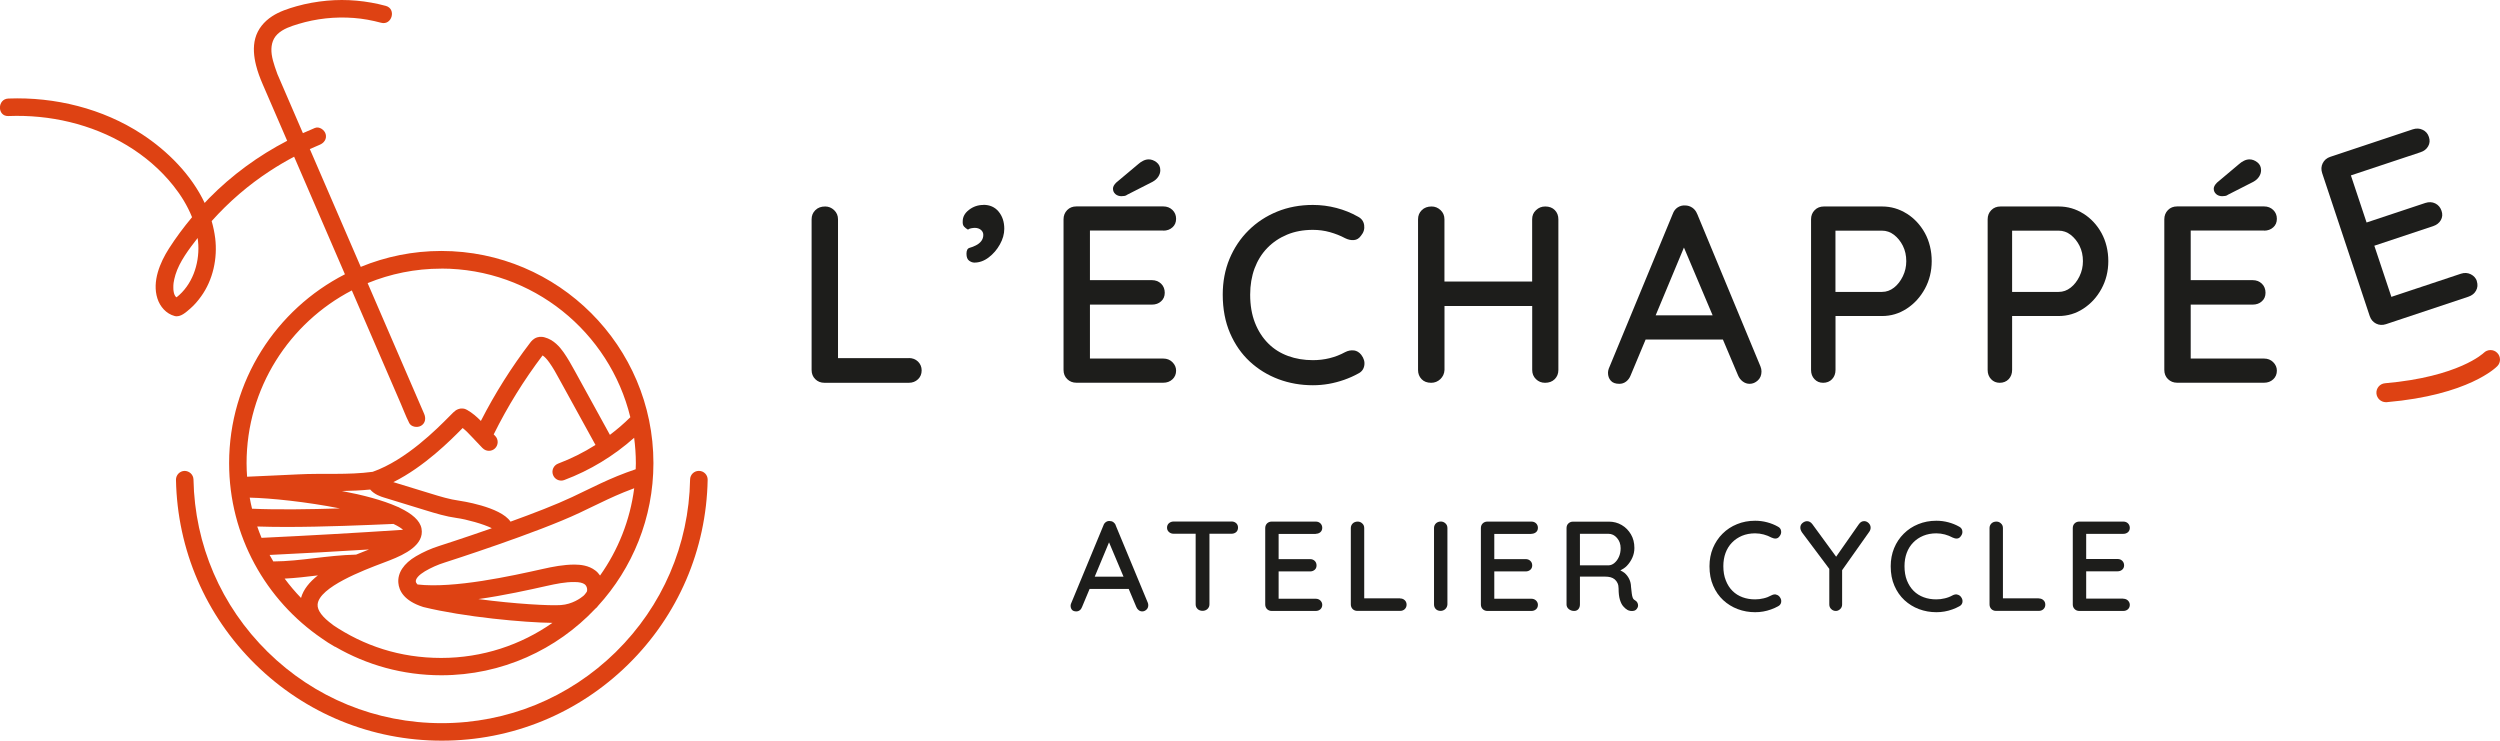 <?xml version="1.0" encoding="UTF-8"?>
<svg id="Calque_2" data-name="Calque 2" xmlns="http://www.w3.org/2000/svg" viewBox="0 0 438.42 129.9">
  <defs>
    <style>
      .cls-1 {
        fill: #1d1d1b;
      }

      .cls-1, .cls-2 {
        stroke-width: 0px;
      }

      .cls-2 {
        fill: #de4213;
      }
    </style>
  </defs>
  <g id="Calque_2-2" data-name="Calque 2">
    <g>
      <path class="cls-1" d="M195.67,92.13c-.09-.24-.23-.42-.42-.56-.19-.14-.41-.2-.65-.2-.24-.02-.46.04-.66.18-.2.14-.35.33-.43.58l-5.69,13.74c-.05.13-.07.25-.07.36,0,.28.08.52.24.71.16.19.42.28.76.28.23,0,.43-.07.6-.2.18-.13.31-.32.4-.56l1.33-3.18h6.86l1.34,3.18c.09.22.23.41.42.55.18.14.39.21.61.21.27,0,.51-.1.73-.3.22-.2.33-.46.33-.79,0-.15-.03-.3-.09-.45l-5.62-13.54ZM191.98,101.13l2.51-6.02,2.54,6.02h-5.06Z"/>
      <path class="cls-1" d="M215.97,91.46h-10.16c-.31,0-.58.1-.81.29-.22.19-.34.46-.34.78s.11.57.34.77c.22.2.49.3.81.3h3.87v12.38c0,.33.11.6.34.82.22.21.52.32.87.32s.63-.11.86-.32c.23-.22.35-.49.35-.82v-12.38h3.87c.33,0,.6-.1.82-.29.21-.19.32-.46.32-.79s-.11-.57-.32-.77c-.22-.2-.49-.3-.82-.3"/>
      <path class="cls-1" d="M230.74,93.61c.33,0,.6-.1.82-.29.21-.19.32-.45.32-.76s-.11-.57-.32-.78c-.22-.21-.49-.31-.82-.31h-7.72c-.33,0-.6.11-.82.32-.21.22-.32.49-.32.82v13.39c0,.33.11.6.32.82.22.21.49.32.82.32h7.72c.33,0,.6-.1.82-.3.21-.2.32-.46.32-.77,0-.29-.11-.53-.32-.75-.22-.21-.49-.32-.82-.32h-6.51v-4.79h5.51c.33,0,.6-.1.82-.29.22-.19.32-.45.32-.76,0-.33-.11-.6-.32-.8-.22-.21-.49-.31-.82-.31h-5.51v-4.41h6.51Z"/>
      <path class="cls-1" d="M245.53,104.93h-6.29v-12.33c0-.33-.11-.6-.35-.81-.23-.22-.5-.32-.79-.32-.36,0-.65.11-.87.32-.22.22-.34.49-.34.81v13.39c0,.33.11.6.32.82.22.21.49.32.82.32h7.5c.33,0,.6-.1.82-.31.21-.21.32-.47.32-.78s-.11-.58-.32-.78c-.22-.21-.49-.31-.82-.31"/>
      <path class="cls-1" d="M252.69,91.46c-.36,0-.65.11-.87.32-.22.22-.34.49-.34.82v13.39c0,.33.1.6.31.82.21.21.49.32.85.32.31,0,.59-.11.82-.32.23-.22.35-.49.37-.82v-13.39c0-.33-.11-.6-.35-.82-.23-.21-.5-.32-.79-.32"/>
      <path class="cls-1" d="M268.56,93.61c.33,0,.6-.1.82-.29.22-.19.32-.45.32-.76s-.11-.57-.32-.78c-.22-.21-.49-.31-.82-.31h-7.72c-.33,0-.6.11-.82.32-.22.22-.32.49-.32.82v13.39c0,.33.1.6.32.82.22.21.49.32.82.32h7.72c.33,0,.6-.1.82-.3.22-.2.32-.46.32-.77,0-.29-.11-.53-.32-.75-.22-.21-.49-.32-.82-.32h-6.51v-4.79h5.5c.33,0,.6-.1.82-.29.22-.19.33-.45.33-.76,0-.33-.11-.6-.33-.8-.21-.21-.49-.31-.82-.31h-5.5v-4.41h6.51Z"/>
      <path class="cls-1" d="M286.73,105.27c-.19-.1-.33-.25-.4-.45-.08-.19-.13-.44-.17-.75-.04-.31-.08-.69-.13-1.15-.01-.51-.12-.97-.32-1.38-.2-.41-.47-.77-.82-1.07-.21-.18-.48-.3-.73-.44.41-.21.8-.45,1.14-.8.4-.42.72-.89.96-1.43.24-.54.36-1.1.36-1.7,0-.91-.2-1.71-.61-2.4-.41-.69-.95-1.24-1.62-1.63-.67-.39-1.41-.59-2.22-.59h-6.31c-.33,0-.6.11-.82.32s-.32.49-.32.82v13.38c0,.33.13.6.4.82.27.22.58.32.94.32.31,0,.56-.11.74-.32.18-.22.27-.49.27-.82v-4.88h4.43c.34,0,.66.04.94.11.28.08.53.2.74.38.21.18.37.4.49.66.12.26.18.58.18.95,0,.81.08,1.46.23,1.95.15.49.34.88.58,1.15.24.28.48.49.74.64.13.08.31.13.51.17.21.03.42.03.63-.02.21-.05.38-.17.51-.35.19-.24.26-.51.19-.81-.07-.3-.24-.52-.5-.67M283.11,98.74c-.31.25-.64.39-.98.4h-5.06v-5.53h4.99c.58,0,1.09.24,1.51.73.43.49.64,1.09.64,1.8,0,.57-.1,1.07-.31,1.53-.21.46-.47.81-.79,1.06"/>
      <path class="cls-1" d="M311.44,104.25c-.25-.04-.51.01-.78.15-.44.24-.89.42-1.38.53-.49.12-.98.18-1.49.18-.79,0-1.52-.12-2.2-.37-.68-.25-1.27-.62-1.77-1.12-.5-.5-.89-1.11-1.17-1.84-.29-.72-.43-1.55-.43-2.49,0-.85.13-1.63.39-2.33.26-.7.64-1.31,1.13-1.81.49-.51,1.08-.9,1.75-1.19.68-.28,1.45-.43,2.3-.43.52,0,1.02.07,1.51.2.48.13.94.31,1.36.54.27.13.53.19.78.17.25-.02.46-.15.63-.39.24-.29.33-.6.28-.94-.05-.34-.24-.6-.57-.76-.58-.33-1.21-.58-1.89-.76-.68-.18-1.38-.27-2.09-.27-1.15,0-2.21.2-3.18.6-.97.39-1.82.95-2.54,1.67-.72.71-1.28,1.56-1.69,2.53-.4.97-.6,2.03-.6,3.18,0,1.28.21,2.42.65,3.42.43,1,1.02,1.84,1.76,2.53.74.68,1.59,1.21,2.55,1.57.96.36,1.98.54,3.05.54.48,0,.95-.04,1.41-.12.46-.08.92-.2,1.36-.36.45-.16.86-.34,1.23-.55.31-.15.5-.39.56-.71.06-.33-.03-.65-.27-.96-.18-.22-.4-.35-.65-.39"/>
      <path class="cls-1" d="M326.91,91.39c-.37,0-.68.18-.94.56l-3.97,5.68-4.18-5.72c-.26-.34-.56-.51-.92-.51-.27,0-.53.1-.79.31-.26.21-.39.48-.39.81,0,.13.02.27.07.41.04.14.13.29.24.46l4.77,6.37v6.24c0,.33.11.6.34.81.22.22.49.33.81.33.28,0,.53-.11.76-.33.23-.21.34-.49.34-.81v-6.01l4.77-6.75c.07-.1.13-.21.17-.34.04-.12.06-.24.06-.36,0-.31-.12-.58-.35-.81-.23-.22-.49-.34-.77-.34"/>
      <path class="cls-1" d="M343.22,104.25c-.25-.04-.52.01-.79.15-.43.24-.89.42-1.38.53-.48.12-.98.18-1.49.18-.79,0-1.53-.12-2.2-.37-.68-.25-1.27-.62-1.77-1.12-.5-.5-.89-1.11-1.18-1.84-.28-.72-.42-1.55-.42-2.49,0-.85.13-1.63.39-2.33.26-.7.64-1.31,1.13-1.81.49-.51,1.07-.9,1.76-1.19.68-.28,1.44-.43,2.3-.43.52,0,1.02.07,1.51.2.48.13.93.31,1.35.54.27.13.53.19.79.17.25-.02.46-.15.63-.39.24-.29.33-.6.28-.94-.05-.34-.24-.6-.57-.76-.58-.33-1.21-.58-1.89-.76-.68-.18-1.38-.27-2.09-.27-1.15,0-2.21.2-3.18.6-.97.39-1.82.95-2.54,1.67-.72.71-1.29,1.56-1.69,2.53-.4.97-.6,2.03-.6,3.18,0,1.28.21,2.42.65,3.42.43,1,1.02,1.84,1.76,2.53.74.68,1.59,1.21,2.55,1.57.97.36,1.98.54,3.06.54.47,0,.94-.04,1.41-.12.46-.08.92-.2,1.36-.36.45-.16.86-.34,1.23-.55.31-.15.5-.39.56-.71.06-.33-.03-.65-.27-.96-.18-.22-.39-.35-.65-.39"/>
      <path class="cls-1" d="M357.54,104.93h-6.29v-12.33c0-.33-.11-.6-.35-.81-.23-.22-.49-.32-.79-.32-.36,0-.65.11-.87.32-.22.22-.34.49-.34.81v13.39c0,.33.11.6.32.82.22.21.49.32.82.32h7.5c.33,0,.6-.1.82-.31.22-.21.32-.47.32-.78s-.1-.58-.32-.78c-.22-.21-.49-.31-.82-.31"/>
      <path class="cls-1" d="M372.36,104.98h-6.51v-4.79h5.5c.33,0,.6-.1.82-.29.22-.19.33-.45.33-.76s-.11-.59-.33-.8c-.21-.21-.49-.31-.82-.31h-5.5v-4.41h6.51c.33,0,.6-.1.82-.29.21-.19.32-.45.32-.76s-.11-.57-.32-.79c-.22-.21-.49-.31-.82-.31h-7.72c-.33,0-.6.11-.82.32-.22.22-.32.49-.32.82v13.39c0,.33.11.6.32.81.22.22.49.33.82.33h7.72c.33,0,.6-.1.82-.3.21-.2.32-.46.32-.77,0-.28-.11-.53-.32-.75-.22-.21-.49-.32-.82-.32"/>
      <path class="cls-1" d="M159.38,62.81h-12.42v-24.35c0-.65-.23-1.18-.68-1.61-.46-.43-.98-.64-1.57-.64-.71,0-1.28.21-1.72.64-.44.43-.66.96-.66,1.61v26.42c0,.65.21,1.18.64,1.61.43.43.97.64,1.61.64h14.8c.65,0,1.18-.21,1.61-.62.43-.41.64-.93.64-1.55s-.22-1.13-.64-1.55c-.43-.41-.96-.62-1.61-.62"/>
      <path class="cls-1" d="M172.45,35.94c-.94,0-1.78.29-2.52.86-.74.57-1.1,1.24-1.1,2.01-.03.41.05.72.24.93.19.21.42.38.68.53.15-.12.34-.2.57-.24.24-.04.44-.07.62-.07.44,0,.8.12,1.08.35.28.24.42.53.42.88,0,.41-.12.77-.35,1.08-.24.31-.56.57-.97.77-.35.18-.71.32-1.08.42-.37.1-.55.45-.55,1.04s.16,1,.47,1.22c.31.22.61.33.91.33.88,0,1.72-.3,2.52-.91.79-.6,1.45-1.36,1.96-2.28.51-.91.77-1.83.77-2.74,0-1.21-.33-2.21-.99-3.01-.66-.8-1.55-1.19-2.67-1.19"/>
      <path class="cls-1" d="M204,40.45c.65,0,1.18-.19,1.61-.58.43-.38.64-.88.64-1.5s-.21-1.13-.64-1.55c-.43-.41-.96-.62-1.61-.62h-15.24c-.65,0-1.19.21-1.61.64s-.64.97-.64,1.61v26.42c0,.65.21,1.19.64,1.61s.97.64,1.61.64h15.24c.65,0,1.18-.2,1.61-.6.43-.4.64-.91.64-1.52,0-.56-.21-1.05-.64-1.48-.43-.43-.96-.64-1.61-.64h-12.86v-9.46h10.87c.65,0,1.19-.19,1.61-.58.43-.38.64-.88.64-1.5s-.21-1.18-.64-1.59c-.43-.41-.97-.62-1.61-.62h-10.87v-8.7h12.86Z"/>
      <path class="cls-1" d="M196.71,34.4c.15,0,.31-.02.49-.04.18-.03.34-.1.49-.22l4.42-2.25c.44-.24.78-.54,1.02-.91.24-.37.35-.74.35-1.13,0-.59-.22-1.05-.66-1.39-.44-.34-.9-.51-1.37-.51-.33,0-.65.08-.97.24-.32.16-.62.36-.88.6l-3.85,3.23c-.18.18-.32.35-.42.53-.1.18-.15.35-.15.53,0,.38.14.7.42.95.28.25.66.38,1.13.38"/>
      <path class="cls-1" d="M237.45,61.46c-.5-.07-1.02.02-1.55.29-.86.47-1.76.82-2.72,1.06-.96.24-1.94.35-2.94.35-1.56,0-3.01-.24-4.35-.73-1.34-.49-2.51-1.22-3.49-2.21-.99-.99-1.76-2.19-2.32-3.62-.56-1.43-.84-3.07-.84-4.93,0-1.68.26-3.21.77-4.6.52-1.38,1.26-2.58,2.23-3.58.97-1,2.13-1.78,3.47-2.34,1.34-.56,2.85-.84,4.53-.84,1.03,0,2.02.13,2.98.4.96.27,1.85.62,2.67,1.06.53.26,1.05.38,1.55.33.5-.04.91-.3,1.24-.77.47-.56.65-1.18.55-1.86-.1-.68-.48-1.18-1.13-1.5-1.15-.65-2.39-1.15-3.73-1.5-1.34-.35-2.72-.53-4.13-.53-2.27,0-4.36.39-6.27,1.17s-3.59,1.88-5.01,3.29c-1.43,1.41-2.54,3.08-3.34,4.99-.79,1.91-1.19,4.01-1.19,6.27,0,2.53.43,4.79,1.28,6.76.85,1.97,2.01,3.64,3.47,4.99,1.46,1.35,3.14,2.38,5.03,3.09,1.9.71,3.91,1.06,6.03,1.06.94,0,1.87-.08,2.78-.24.91-.16,1.81-.4,2.7-.71.88-.31,1.69-.67,2.43-1.08.62-.29.99-.77,1.1-1.41.12-.65-.06-1.28-.53-1.9-.35-.44-.78-.7-1.28-.77"/>
      <path class="cls-1" d="M270.98,36.21c-.62,0-1.15.21-1.61.64-.46.43-.68.96-.68,1.61v10.91h-15.38v-10.91c0-.65-.23-1.19-.68-1.61-.46-.43-.98-.64-1.57-.64-.71,0-1.28.21-1.72.64-.44.43-.66.96-.66,1.61v26.42c0,.65.21,1.18.62,1.61.41.43.97.64,1.68.64.62,0,1.15-.21,1.61-.64.45-.43.7-.97.73-1.61v-11.22h15.38v11.22c0,.65.22,1.18.66,1.61.44.43.97.64,1.59.64.71,0,1.27-.21,1.7-.64.43-.43.64-.97.64-1.61v-26.42c0-.65-.21-1.19-.62-1.61s-.97-.64-1.68-.64"/>
      <path class="cls-1" d="M297.63,37.53c-.18-.47-.46-.84-.84-1.1-.38-.26-.81-.4-1.28-.4-.47-.03-.91.09-1.31.35-.4.26-.68.65-.86,1.15l-11.22,27.13c-.09.27-.13.5-.13.71,0,.56.16,1.02.49,1.39.32.37.82.55,1.5.55.44,0,.84-.13,1.19-.4s.62-.63.8-1.1l2.62-6.27h13.55l2.65,6.27c.18.44.45.8.82,1.08.37.28.77.42,1.22.42.53,0,1.01-.2,1.44-.6.43-.4.64-.92.64-1.57,0-.29-.06-.59-.18-.88l-11.09-26.73ZM290.35,55.3l4.96-11.89,5.03,11.89h-9.99Z"/>
      <path class="cls-1" d="M334.39,37.47c-1.33-.84-2.77-1.26-4.33-1.26h-10.21c-.65,0-1.19.21-1.61.64-.43.43-.64.97-.64,1.61v26.42c0,.65.2,1.19.6,1.61.4.43.9.64,1.52.64s1.17-.21,1.57-.64c.4-.43.6-.97.6-1.61v-9.46h8.17c1.56,0,3-.43,4.33-1.3,1.33-.87,2.38-2.03,3.18-3.49.79-1.46,1.19-3.07,1.19-4.84s-.4-3.46-1.19-4.91c-.8-1.44-1.86-2.58-3.18-3.42M333.7,48.45c-.4.82-.91,1.49-1.55,1.99-.64.5-1.34.75-2.1.75h-8.17v-10.74h8.17c.76,0,1.46.24,2.1.73.63.49,1.15,1.13,1.55,1.92.4.8.6,1.7.6,2.7,0,.94-.2,1.83-.6,2.65"/>
      <path class="cls-1" d="M365.36,37.47c-1.32-.84-2.77-1.26-4.33-1.26h-10.21c-.65,0-1.19.21-1.61.64-.43.43-.64.97-.64,1.61v26.42c0,.65.2,1.19.6,1.61.4.43.91.64,1.52.64s1.17-.21,1.57-.64c.4-.43.6-.97.6-1.61v-9.46h8.17c1.56,0,3.01-.43,4.33-1.3,1.33-.87,2.39-2.03,3.18-3.49.79-1.46,1.19-3.07,1.19-4.84s-.4-3.46-1.19-4.91c-.79-1.44-1.86-2.58-3.18-3.42M364.68,48.45c-.4.82-.91,1.49-1.55,1.99-.63.5-1.34.75-2.1.75h-8.17v-10.74h8.17c.76,0,1.47.24,2.1.73.63.49,1.15,1.13,1.55,1.92.4.8.6,1.7.6,2.7,0,.94-.2,1.83-.6,2.65"/>
      <path class="cls-1" d="M389.75,34.4c.15,0,.31-.02.49-.04.18-.03.34-.1.49-.22l4.42-2.25c.44-.24.78-.54,1.02-.91.24-.37.35-.74.35-1.13,0-.59-.22-1.05-.66-1.39-.44-.34-.9-.51-1.37-.51-.32,0-.65.08-.97.24s-.62.36-.88.6l-3.84,3.23c-.18.18-.32.35-.42.53-.1.18-.16.35-.16.53,0,.38.14.7.42.95.28.25.65.38,1.13.38"/>
      <path class="cls-1" d="M397.04,40.45c.65,0,1.18-.19,1.61-.58.43-.38.64-.88.64-1.5s-.21-1.13-.64-1.55c-.43-.41-.96-.62-1.61-.62h-15.24c-.65,0-1.19.21-1.61.64s-.64.97-.64,1.61v26.42c0,.65.21,1.19.64,1.61s.97.64,1.61.64h15.24c.65,0,1.18-.2,1.61-.6.43-.4.64-.91.64-1.52,0-.56-.21-1.05-.64-1.48-.43-.43-.96-.64-1.61-.64h-12.86v-9.46h10.87c.65,0,1.19-.19,1.61-.58.43-.38.64-.88.64-1.5s-.21-1.18-.64-1.59c-.43-.41-.97-.62-1.61-.62h-10.87v-8.7h12.86Z"/>
      <path class="cls-1" d="M434.37,49.3c-.18-.53-.54-.93-1.07-1.2-.54-.27-1.12-.3-1.73-.1l-12.2,4.06-2.99-8.97,10.31-3.43c.62-.21,1.07-.56,1.35-1.05.29-.5.33-1.04.13-1.63-.2-.61-.58-1.05-1.11-1.31-.54-.26-1.11-.28-1.73-.08l-10.31,3.43-2.75-8.26,12.2-4.06c.62-.2,1.07-.55,1.35-1.05.29-.5.33-1.04.13-1.63-.19-.59-.56-1.01-1.1-1.26-.53-.26-1.11-.28-1.73-.08l-14.46,4.82c-.62.2-1.06.58-1.33,1.12-.27.54-.3,1.12-.1,1.73l8.34,25.07c.21.62.58,1.06,1.12,1.33.54.27,1.12.3,1.73.1l14.46-4.82c.62-.21,1.06-.56,1.34-1.07.28-.51.32-1.06.13-1.65"/>
      <path class="cls-2" d="M418.41,70.53c-.85,0-1.58-.65-1.66-1.52-.08-.92.6-1.73,1.52-1.8,12.94-1.13,17.26-5.29,17.3-5.33.65-.64,1.7-.66,2.35-.01.65.64.67,1.68.04,2.33-.2.21-5.03,5.08-19.41,6.33-.05,0-.1,0-.15,0"/>
    </g>
    <g>
      <path class="cls-2" d="M122.58,82.58h-.03c-.84,0-1.52.67-1.53,1.51-.21,11.46-4.84,22.2-13.02,30.24-8.19,8.05-19.03,12.49-30.53,12.49s-22.33-4.44-30.52-12.49c-8.18-8.04-12.81-18.79-13.02-30.24-.02-.85-.72-1.5-1.56-1.51-.85.02-1.52.72-1.51,1.56.23,12.27,5.18,23.77,13.94,32.38,8.77,8.62,20.38,13.37,32.68,13.37s23.91-4.75,32.68-13.37c8.76-8.61,13.71-20.11,13.94-32.38.02-.85-.66-1.55-1.51-1.56"/>
      <path class="cls-2" d="M1.48,20.35c7.23-.28,14.54,1.39,20.77,5.13,3.12,1.88,5.92,4.27,8.18,7.12,1.31,1.64,2.45,3.5,3.25,5.49-1.46,1.75-2.83,3.58-4.05,5.49-1.58,2.47-2.97,5.79-2.03,8.75.45,1.43,1.54,2.7,3.03,3.09,1.03.27,2.03-.7,2.75-1.32.72-.62,1.33-1.35,1.88-2.11,2.1-2.9,2.91-6.7,2.48-10.22-.13-1.02-.34-2.02-.62-3,3.01-3.37,6.47-6.35,10.25-8.81,1.36-.89,2.77-1.72,4.21-2.48,2.49,5.76,4.98,11.53,7.47,17.29.48,1.11.96,2.22,1.44,3.33-12.05,6.16-20.31,18.7-20.31,33.13,0,12.76,6.46,24.05,16.29,30.75.65.47,1.39.94,2.21,1.41.05.03.1.04.16.06,5.46,3.16,11.79,4.97,18.55,4.97,10.64,0,20.25-4.5,27.03-11.69.16-.13.25-.23.27-.24l.16-.21c6.05-6.62,9.74-15.42,9.74-25.07,0-20.51-16.69-37.2-37.2-37.2-5,0-9.76,1-14.12,2.79-.01-.03-.03-.05-.04-.08-2.83-6.54-5.66-13.08-8.48-19.62-.14-.32-.28-.64-.42-.96.57-.26,1.14-.51,1.71-.74.77-.31,1.31-1.02,1.07-1.89-.2-.73-1.12-1.39-1.89-1.07-.71.29-1.41.6-2.1.91-1.31-3.03-2.62-6.07-3.93-9.1-.17-.39-.34-.77-.5-1.16,0-.02-.02-.04-.03-.06-.01-.04-.07-.19-.08-.23-.12-.36-.26-.72-.38-1.08-.23-.71-.45-1.44-.55-2.18-.17-1.3.03-2.6,1-3.54.98-.95,2.38-1.4,3.66-1.79,3.16-.96,6.45-1.31,9.74-1.06,1.62.12,3.21.42,4.78.84,1.91.52,2.73-2.45.82-2.96-3.34-.9-6.86-1.23-10.31-.91-1.8.17-3.58.48-5.32.97-1.48.42-3.01.92-4.31,1.77-1.41.92-2.51,2.23-2.95,3.88-.41,1.54-.24,3.18.14,4.7.28,1.13.69,2.22,1.15,3.29,1.43,3.32,2.87,6.64,4.31,9.96-5.05,2.62-9.68,6-13.69,10.07-.26.27-.52.55-.78.83-2.34-4.95-6.5-9.12-11.01-12.07-6.86-4.49-15.25-6.55-23.41-6.24-1.97.07-1.98,3.15,0,3.07M62.45,97.26c-2.63.07-5,.35-7.28.62-2.43.29-4.74.56-7.24.58-.22-.38-.44-.76-.65-1.14,6-.29,11.62-.6,17.43-.96-.73.28-1.49.58-2.26.9M45.86,94.31c-.27-.65-.52-1.31-.75-1.98,1.57.05,3.28.08,5.05.08,6.58,0,14.07-.32,18.84-.53.89.42,1.41.77,1.68,1.03-8.53.56-16.24,1-24.82,1.41M44.2,89.21c-.16-.64-.29-1.28-.41-1.94,3.67.08,9.96.73,15.82,1.89-5.27.16-11.02.25-15.41.05M49.91,101.47c1.95-.1,3.81-.32,5.63-.54.07,0,.14-.02.21-.03-1.46,1.15-2.55,2.46-2.96,3.96-1.03-1.07-1.99-2.2-2.88-3.4M58.36,109.56c-1.81-1.3-2.74-2.53-2.66-3.56.24-3.04,8.09-6.01,11.45-7.28.44-.16.84-.32,1.2-.46,2.65-1.03,6.1-2.72,5.57-5.57-.26-1.42-1.69-2.61-3.79-3.62-.13-.09-.29-.16-.45-.21-2.6-1.16-6.1-2.07-9.72-2.75,1.65-.03,3.31-.1,4.96-.26.75.89,1.92,1.25,2.41,1.4l7.34,2.25c1.73.53,3.53,1.08,5.42,1.34,1.68.22,4.73,1.07,6.16,1.79-.06.03-.14.05-.21.08-4.9,1.71-8.92,3-8.99,3.02-1.43.45-2.8,1.06-4.1,1.82-2.15,1.26-3.25,2.93-3.09,4.68.11,1.32.95,3.12,4.31,4.2.02,0,.05,0,.07.02.01,0,.02,0,.03.01,7.12,1.75,17.74,2.72,22.61,2.77-5.53,3.87-12.26,6.15-19.51,6.15s-13.58-2.14-19.02-5.8M84.63,78.58c.58.62,1.56.64,2.17.06s.64-1.56.06-2.17l-.28-.29c2.41-4.87,5.29-9.52,8.57-13.85.37.23.75.64,1.18,1.24.66.92,1.21,1.92,1.79,2.99l6.31,11.47c-2.07,1.31-4.27,2.41-6.55,3.27-.79.3-1.2,1.18-.9,1.98.23.62.81,1,1.44,1,.18,0,.36-.03.54-.1,4.48-1.68,8.67-4.22,12.25-7.41.19,1.47.3,2.96.3,4.48,0,.35-.02.7-.03,1.04-1.09.37-2.17.77-3.23,1.2-2.02.83-3.99,1.78-5.9,2.71-.67.32-1.34.65-2.02.97-2.77,1.31-6.84,2.88-10.8,4.31-1.76-2.65-8.94-3.67-9.02-3.68-1.64-.22-3.31-.73-4.93-1.23l-6.6-2.02c5.46-2.72,10.08-7.39,11.98-9.31.06-.06.12-.12.18-.18.57.45,1.11,1.01,1.63,1.57l1.87,1.97ZM102.32,104.49c-.5.42-1.96,1.48-3.96,1.62-1.89.14-8.11-.2-14.46-1.05,4.51-.64,8.91-1.62,11.94-2.3,1.67-.37,3.28-.71,4.91-.69.86,0,1.45.14,1.8.41.36.28.52.88.35,1.31l-.34.45c-.08.08-.16.16-.23.24M104.42,100.06c-1.2-.93-2.66-1.04-3.66-1.05-1.93,0-3.82.37-5.59.77-5.45,1.22-15.53,3.45-21.95,2.72-.18-.18-.29-.36-.3-.54-.04-.49.57-1.16,1.59-1.77,1.09-.64,2.25-1.16,3.47-1.54.66-.21,16.29-5.23,23.66-8.72.68-.32,1.36-.65,2.04-.98,1.87-.9,3.8-1.84,5.74-2.63.59-.24,1.19-.48,1.8-.7-.73,5.65-2.84,10.87-5.99,15.31-.23-.32-.49-.63-.81-.87M77.38,47.1c16.04,0,29.53,11.13,33.16,26.07-1.12,1.11-2.32,2.14-3.58,3.09l-6.15-11.19c-.6-1.09-1.22-2.21-1.97-3.28-.65-.92-1.71-2.2-3.33-2.63-.18-.05-.7-.19-1.3,0-.67.21-1.03.68-1.21.91-3.29,4.3-6.2,8.92-8.67,13.75-.69-.7-1.48-1.41-2.43-1.94-.17-.1-.45-.23-.8-.24-.62-.04-1.04.25-1.19.34-.24.16-.47.39-1.16,1.09-2.06,2.08-7.51,7.6-13.39,9.67-4.33.59-8.73.22-13.08.45-2.99.16-5.97.26-8.95.41-.05-.78-.09-1.57-.09-2.36,0-13.17,7.51-24.62,18.46-30.31,1.89,4.36,3.77,8.72,5.66,13.09.97,2.23,1.93,4.47,2.9,6.71.47,1.08.88,2.2,1.41,3.25.02.05.04.1.06.14.33.76,1.45.93,2.1.55.79-.46.88-1.34.55-2.1-1.13-2.62-2.26-5.24-3.4-7.86-2.17-5.02-4.34-10.04-6.51-15.06,3.98-1.63,8.33-2.54,12.9-2.54M30.95,52.14c-.09-.09-.18-.17-.11-.07-.25-.34-.32-.54-.4-1.02,0,0-.03-.21-.03-.26,0-.12-.01-.23-.01-.35,0-.27,0-.54.04-.81.04-.34.19-1,.33-1.45.71-2.32,2.38-4.49,3.89-6.44.05.39.1.79.12,1.19.17,3.43-1.08,7.07-3.83,9.22"/>
    </g>
  </g>
</svg>